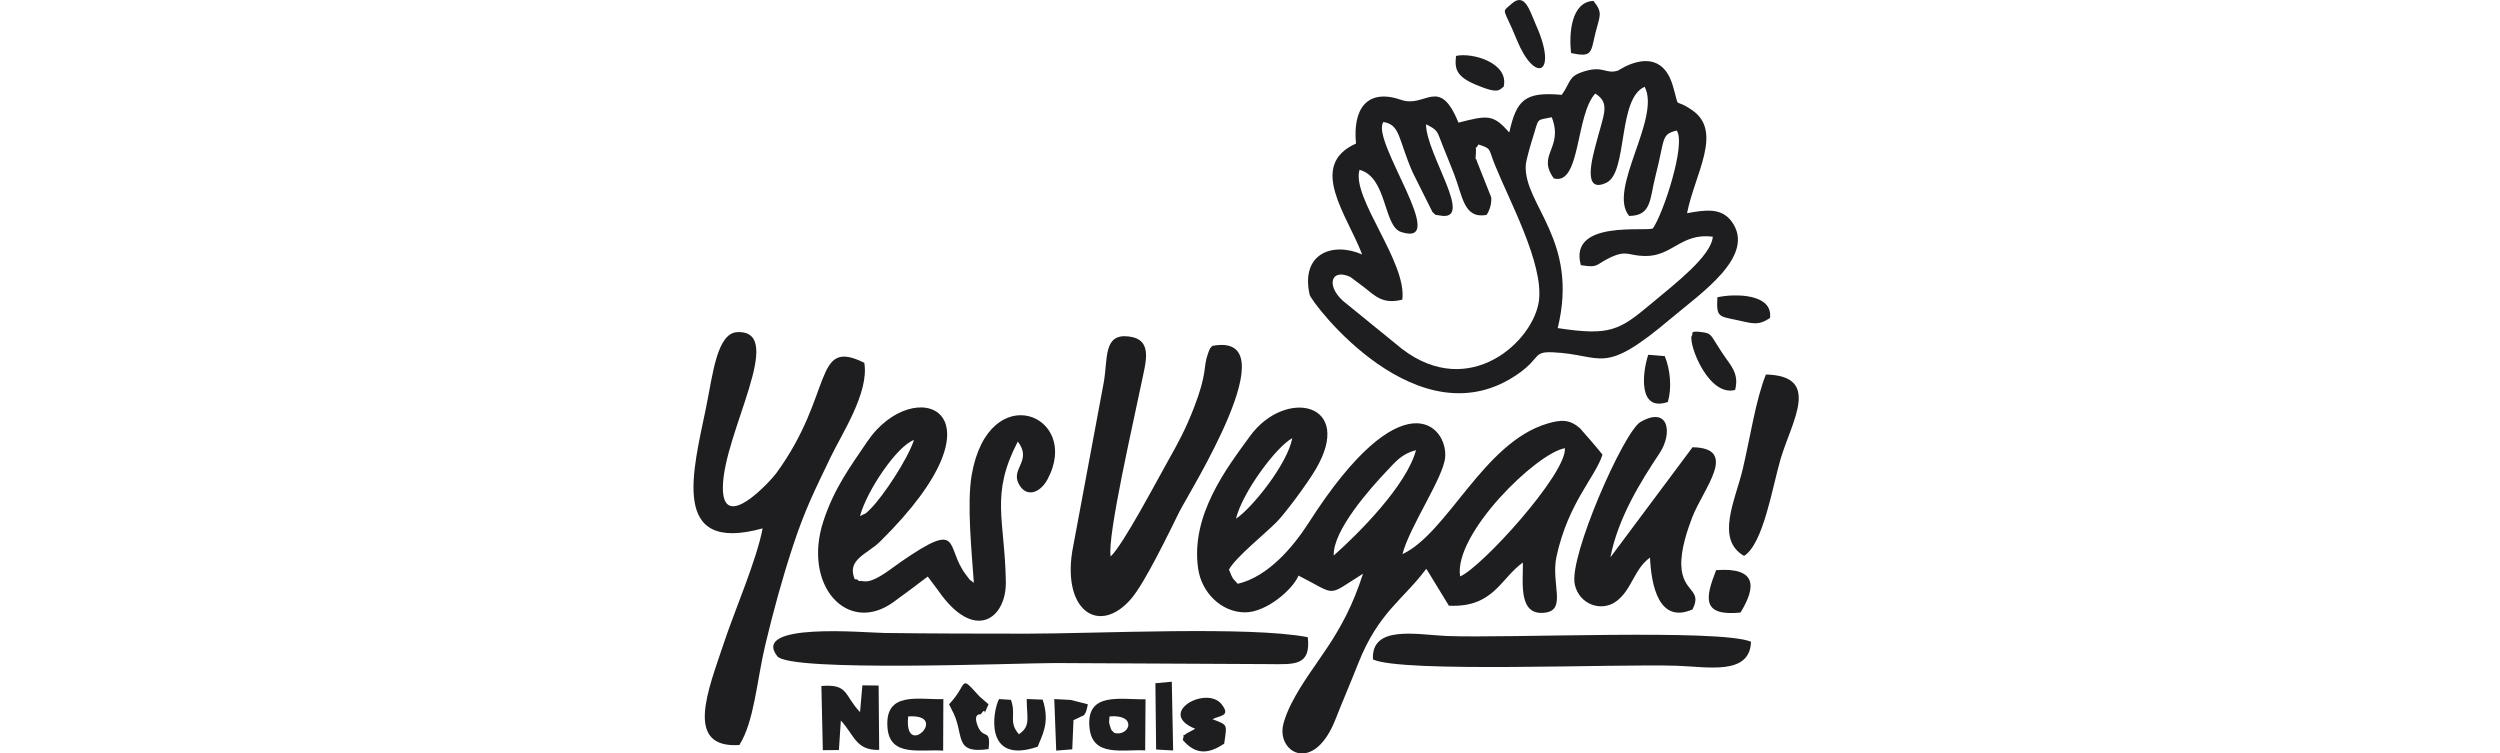 <svg width="146" height="44" viewBox="0 0 146 44" fill="none" xmlns="http://www.w3.org/2000/svg">
<g clip-path="url(#clip0_12022_203896)">
<path fill-rule="evenodd" clip-rule="evenodd" d="M80.794 7.125C81.778 7.292 81.639 8.077 82.49 10.046L83.653 12.377C83.94 12.622 83.684 12.508 84.082 12.584C86.162 12.983 83.292 9.03 83.279 7.258C84.013 7.626 83.906 7.644 84.255 8.509C84.475 9.058 84.703 9.612 84.918 10.165C85.422 11.457 85.475 12.787 86.81 12.554C86.818 12.549 87.127 12.126 87.091 11.533L86.272 9.47C86.148 9.051 86.162 9.521 86.192 8.957C86.224 8.342 86.07 8.883 86.347 8.437C87.122 8.699 86.906 8.647 87.302 9.628C88.166 11.765 90.134 15.378 89.877 17.534C89.596 19.893 85.847 23.412 81.878 20.377L78.426 17.568C77.424 16.656 77.747 15.65 78.868 16.178C78.893 16.19 79.662 16.774 79.672 16.782C80.327 17.304 80.77 17.782 81.895 17.5C82.179 15.3 78.908 11.546 79.397 9.918C81.021 10.348 80.781 13.204 81.819 13.546C84.75 14.51 80.002 8.162 80.792 7.125L80.794 7.125ZM96.048 5.068C97.012 6.91 93.858 11.076 95.142 12.611C96.471 12.598 96.337 11.607 96.68 10.279C97.255 8.049 96.986 7.865 97.919 7.622C98.478 8.394 97.137 12.475 96.53 13.335C96.197 13.557 91.588 12.804 92.32 15.483C93.383 15.662 93.153 15.456 94.04 15.039C95.019 14.579 95.079 14.94 96.079 14.951C97.672 14.969 98.181 13.589 100.028 13.822C99.937 14.957 97.811 16.578 96.472 17.701C94.57 19.295 94.044 19.629 90.97 19.16C92.227 14.053 89.002 11.972 89.102 9.674C89.116 9.341 89.436 8.29 89.533 7.987C89.889 6.869 89.676 7.038 90.623 6.847C91.33 8.673 89.722 9.016 90.745 10.42C92.321 10.844 91.999 6.726 93.164 5.463C94.064 6.034 93.656 6.656 93.204 8.409C93.015 9.141 92.368 11.359 93.815 10.67C95.076 10.071 94.454 5.758 96.048 5.068ZM91.207 5.539C89.057 5.345 88.564 5.829 88.142 7.737C87.206 6.681 86.916 6.713 85.173 7.162C84.055 4.402 83.248 6.324 81.836 5.834C79.84 5.142 78.99 6.351 79.191 8.383C76.338 9.659 78.68 12.561 79.549 14.861C77.796 14.096 75.947 14.829 76.483 17.213C76.583 17.658 82.871 26 88.741 21.774C89.967 20.892 89.534 20.524 90.678 20.574C93.666 20.706 93.532 22.026 97.589 18.594C99.324 17.127 102.591 14.936 101.128 12.935C100.533 12.121 99.586 12.251 98.523 12.452C98.975 10.158 100.638 7.685 98.822 6.433C97.666 5.635 98.142 6.534 97.693 5.007C96.933 2.421 94.529 4.109 94.511 4.115C93.744 4.367 93.677 3.793 92.461 4.186C91.577 4.471 91.746 4.784 91.207 5.538L91.207 5.539Z" fill="#1E1E21"/>
<path fill-rule="evenodd" clip-rule="evenodd" d="M85.27 33.662C84.884 31.179 89.741 26.449 91.393 26.175C91.491 27.684 86.486 33.174 85.27 33.662ZM77.89 32.442C77.83 30.995 80.006 28.533 81.019 27.473C81.486 26.985 81.85 26.506 82.694 26.289C82.15 28.341 79.353 31.148 77.89 32.442ZM72.181 30.292C72.564 28.724 74.562 26.063 75.47 25.589C75.179 27.126 73.084 29.707 72.181 30.292ZM71.772 33.263C72.141 32.564 73.896 31.156 74.55 30.492C75.055 29.98 76.301 28.307 76.821 27.434C79.157 23.509 75.064 22.627 72.997 25.474C71.675 27.293 69.508 30.076 69.974 33.225C70.176 34.597 71.311 35.75 72.699 35.762C73.935 35.772 75.488 34.446 75.834 33.615C78.147 34.789 77.417 34.862 79.6 33.505C78.383 37.311 76.682 38.622 75.417 41.084C75.229 41.45 74.979 42.045 74.916 42.438C74.665 44.01 76.753 45.145 77.986 42.024C78.421 40.922 78.872 39.879 79.323 38.737C80.5 35.752 81.967 35.011 83.289 33.221C83.331 33.268 83.374 33.34 83.397 33.378L84.615 35.373C87.219 35.495 87.626 33.786 88.936 32.851C88.96 33.989 88.629 36.009 90.26 35.775C91.499 35.597 90.563 34.05 90.9 32.501C91.584 29.351 93.174 27.862 93.585 26.552C93.485 26.401 92.329 25.061 92.272 25.011C91.675 24.487 91.174 24.493 90.343 24.744C86.624 25.866 84.555 31.114 81.904 32.362C82.32 30.746 84.29 27.907 84.397 26.712C84.564 24.87 81.894 21.989 76.433 30.522C75.557 31.892 74.08 33.676 72.284 34.094C71.938 33.703 72.025 33.882 71.772 33.263H71.772Z" fill="#1E1E21"/>
<path fill-rule="evenodd" clip-rule="evenodd" d="M50.224 30.142C50.624 28.641 52.4 26.031 53.377 25.695C53.004 26.828 51.581 28.975 50.852 29.702C50.422 30.13 50.668 29.893 50.224 30.142ZM54.803 34.503C56.902 37.529 58.777 36.139 58.741 33.971C58.68 30.31 57.82 28.906 59.44 25.786C60.289 26.901 59.047 27.346 59.478 28.227C59.894 29.078 60.725 28.829 61.173 27.997C63.193 24.248 57.746 21.998 56.747 27.738C56.455 29.42 56.752 32.269 56.873 34.038C56.429 33.664 56.837 34.105 56.438 33.599C55.148 31.962 56.289 30.271 52.588 32.828C52.057 33.195 51.248 33.868 50.669 33.945C50.613 33.953 50.535 33.95 50.484 33.952C50.431 33.954 50.339 33.93 50.296 33.928C50.251 33.926 50.138 33.95 50.105 33.881C50.071 33.81 49.973 33.85 49.913 33.82C49.432 32.671 50.65 32.363 51.392 31.632C59.216 23.924 53.377 21.743 50.645 25.793C49.663 27.249 48.732 28.481 48.093 30.413C46.841 34.203 49.503 37.083 52.161 35.173C52.919 34.629 53.513 34.172 54.181 33.67L54.803 34.502V34.503Z" fill="#1E1E21"/>
<path fill-rule="evenodd" clip-rule="evenodd" d="M50.475 21.187C47.461 19.691 48.713 23.026 45.325 27.647C45.019 28.064 42.185 31.199 42.216 28.448C42.251 25.296 45.964 19.271 43.062 19.396C41.864 19.448 41.625 21.889 41.236 23.792C40.483 27.486 39.081 32.368 44.537 30.857C44.189 32.708 42.903 35.653 42.272 37.557C41.377 40.254 39.917 43.718 43.178 43.509C44.05 42.138 44.207 39.694 44.691 37.67C45.165 35.685 45.678 33.804 46.312 31.878C47.022 29.718 47.596 28.607 48.52 26.676C49.154 25.352 50.771 22.913 50.475 21.187V21.187Z" fill="#1E1E21"/>
<path fill-rule="evenodd" clip-rule="evenodd" d="M64.865 32.495C64.636 31.372 66.254 24.389 66.661 22.368C66.9 21.182 67.375 19.823 65.916 19.649C64.437 19.471 64.7 20.914 64.467 22.291L62.62 32.194C62.057 35.74 64.238 37.093 66.063 34.964C66.862 34.032 68.235 31.178 68.87 29.897C69.433 28.762 75.393 19.334 70.797 20.2C70.632 20.405 70.694 20.245 70.542 20.663C70.252 21.459 70.528 21.748 69.724 23.817C69.241 25.058 68.842 25.801 68.204 26.931C67.529 28.128 65.588 31.819 64.864 32.495L64.865 32.495Z" fill="#1E1E21"/>
<path fill-rule="evenodd" clip-rule="evenodd" d="M76.376 37.212C72.974 36.553 64.041 37.007 59.966 37.006C57.185 37.005 54.416 37.001 51.635 36.965C50.511 36.95 43.837 36.327 45.393 38.325C46.124 39.263 59.41 38.722 61.586 38.722L74.094 38.784C75.591 38.796 76.564 38.904 76.376 37.212H76.376Z" fill="#1E1E21"/>
<path fill-rule="evenodd" clip-rule="evenodd" d="M94.048 32.548C94.487 30.259 95.813 28.128 96.918 26.469C97.697 25.298 97.461 23.688 95.804 24.643C94.836 25.2 91.619 32.49 91.964 34.119C92.219 35.317 93.546 35.767 94.416 35.099C95.315 34.408 95.422 33.247 96.361 32.561C96.429 34.159 96.872 36.463 98.845 35.587C99.447 34.392 98.255 34.624 98.189 33.036C98.151 32.118 98.535 30.971 98.822 30.223C99.471 28.535 101.578 26.167 98.845 26.119L94.048 32.548Z" fill="#1E1E21"/>
<path fill-rule="evenodd" clip-rule="evenodd" d="M80.182 38.511C81.896 39.31 94.313 38.761 97.919 38.88C99.754 38.941 102.193 39.455 102.259 37.477C100.445 36.714 88.072 37.285 84.496 37.142C82.796 37.073 80.06 36.469 80.182 38.511L80.182 38.511Z" fill="#1E1E21"/>
<path fill-rule="evenodd" clip-rule="evenodd" d="M101.852 32.465C102.981 31.766 103.514 28.418 103.98 26.827C104.628 24.616 106.408 21.948 103.129 21.871C102.537 23.336 102.205 25.589 101.775 27.401C101.342 29.222 100.169 31.488 101.852 32.465V32.465Z" fill="#1E1E21"/>
<path fill-rule="evenodd" clip-rule="evenodd" d="M49.107 42.081C49.896 42.928 49.98 43.837 51.344 43.794L51.312 40.035L50.364 40.024L50.226 41.586C49.285 40.609 49.578 39.931 47.969 40.062L48.053 43.811L48.992 43.803L49.106 42.081L49.107 42.081Z" fill="#1E1E21"/>
<path fill-rule="evenodd" clip-rule="evenodd" d="M65.076 42.805C64.805 42.501 64.954 42.767 64.791 42.286C64.751 42.165 64.787 42.005 64.8 41.837C66.457 41.707 65.971 43.036 65.077 42.805H65.076ZM66.899 40.838C65.429 40.866 63.406 40.378 63.628 42.511C63.806 44.226 65.549 43.755 66.879 43.822L66.899 40.838Z" fill="#1E1E21"/>
<path fill-rule="evenodd" clip-rule="evenodd" d="M53.038 41.84C55.52 41.668 52.769 44.418 53.038 41.84ZM55.092 40.829C53.66 40.876 51.647 40.332 51.831 42.513C51.977 44.236 53.768 43.738 55.08 43.838L55.092 40.829Z" fill="#1E1E21"/>
<path fill-rule="evenodd" clip-rule="evenodd" d="M60.605 43.607C60.82 42.992 61.349 42.242 60.892 40.858L59.96 40.823C59.963 41.945 60.211 42.4 59.502 42.88C58.87 42.139 59.365 41.782 59.04 40.871L58.344 40.825C57.981 41.488 57.434 44.692 60.604 43.607H60.605Z" fill="#1E1E21"/>
<path fill-rule="evenodd" clip-rule="evenodd" d="M70.805 41.999C71.234 41.781 71.9 41.837 71.34 41.127C70.46 40.013 67.507 41.633 69.8 42.56L69.312 42.824C68.87 43.183 69.253 42.592 69.074 43.215C69.822 44.083 70.56 44.055 71.493 43.428C71.654 42.27 71.73 42.363 70.806 41.999H70.805Z" fill="#1E1E21"/>
<path fill-rule="evenodd" clip-rule="evenodd" d="M57.095 42.387C56.805 41.635 57.271 41.717 57.272 41.717C57.721 41.093 57.282 42.185 57.729 41.13L57.194 40.664C55.984 39.33 56.574 39.923 55.426 41.13C55.467 41.196 55.541 41.371 55.568 41.419C56.393 42.87 55.59 44.047 57.732 43.748C57.882 42.482 57.42 43.231 57.095 42.387Z" fill="#1E1E21"/>
<path fill-rule="evenodd" clip-rule="evenodd" d="M101.644 35.774C102.566 34.277 102.62 33.119 100.222 33.296C99.586 34.922 99.365 35.997 101.644 35.774Z" fill="#1E1E21"/>
<path fill-rule="evenodd" clip-rule="evenodd" d="M98.789 19.609C98.623 20.183 99.798 23.182 101.331 22.773C101.582 21.788 101.059 21.336 100.597 20.641C99.913 19.609 99.974 19.486 99.509 19.413C98.534 19.26 98.951 19.523 98.789 19.609L98.789 19.609Z" fill="#1E1E21"/>
<path fill-rule="evenodd" clip-rule="evenodd" d="M88.274 0.223C87.65 0.784 87.787 0.367 88.583 2.327C89.627 4.898 91.01 4.377 89.696 1.445C89.341 0.652 89.062 -0.485 88.274 0.223Z" fill="#1E1E21"/>
<path fill-rule="evenodd" clip-rule="evenodd" d="M103.368 18.566C103.55 17.145 101.316 17.135 100.295 17.36C100.236 18.514 100.353 18.465 101.403 18.685C102.3 18.872 102.659 19.056 103.368 18.566Z" fill="#1E1E21"/>
<path fill-rule="evenodd" clip-rule="evenodd" d="M91.749 3.095C93.013 3.38 92.895 3.061 93.18 1.903C93.423 0.917 93.631 0.759 93.055 0.052C91.746 0.117 91.624 1.971 91.749 3.095L91.749 3.095Z" fill="#1E1E21"/>
<path fill-rule="evenodd" clip-rule="evenodd" d="M87.814 5.066C88.143 3.66 85.954 3.05 85.03 3.266C84.939 4.137 85.063 4.567 86.724 5.154C87.555 5.448 87.596 5.202 87.814 5.066Z" fill="#1E1E21"/>
<path fill-rule="evenodd" clip-rule="evenodd" d="M67.518 43.772L68.511 43.828L68.433 39.812L67.475 39.901L67.518 43.772Z" fill="#1E1E21"/>
<path fill-rule="evenodd" clip-rule="evenodd" d="M97.403 23.474C97.64 22.668 97.551 21.594 97.223 20.799L96.256 20.719C95.897 21.822 95.677 24.071 97.403 23.474V23.474Z" fill="#1E1E21"/>
<path fill-rule="evenodd" clip-rule="evenodd" d="M63.037 41.897C63.235 41.751 63.388 41.935 63.53 41.13L62.527 40.876C62.276 40.852 61.862 40.851 61.57 40.826L61.683 43.836L62.62 43.76L62.692 42.056L63.038 41.897H63.037Z" fill="#1E1E21"/>
</g>
<defs>
<clipPath id="clip0_12022_203896">
<rect width="64.544" height="44" fill="white" transform="translate(40.5)"/>
</clipPath>
</defs>
</svg>
